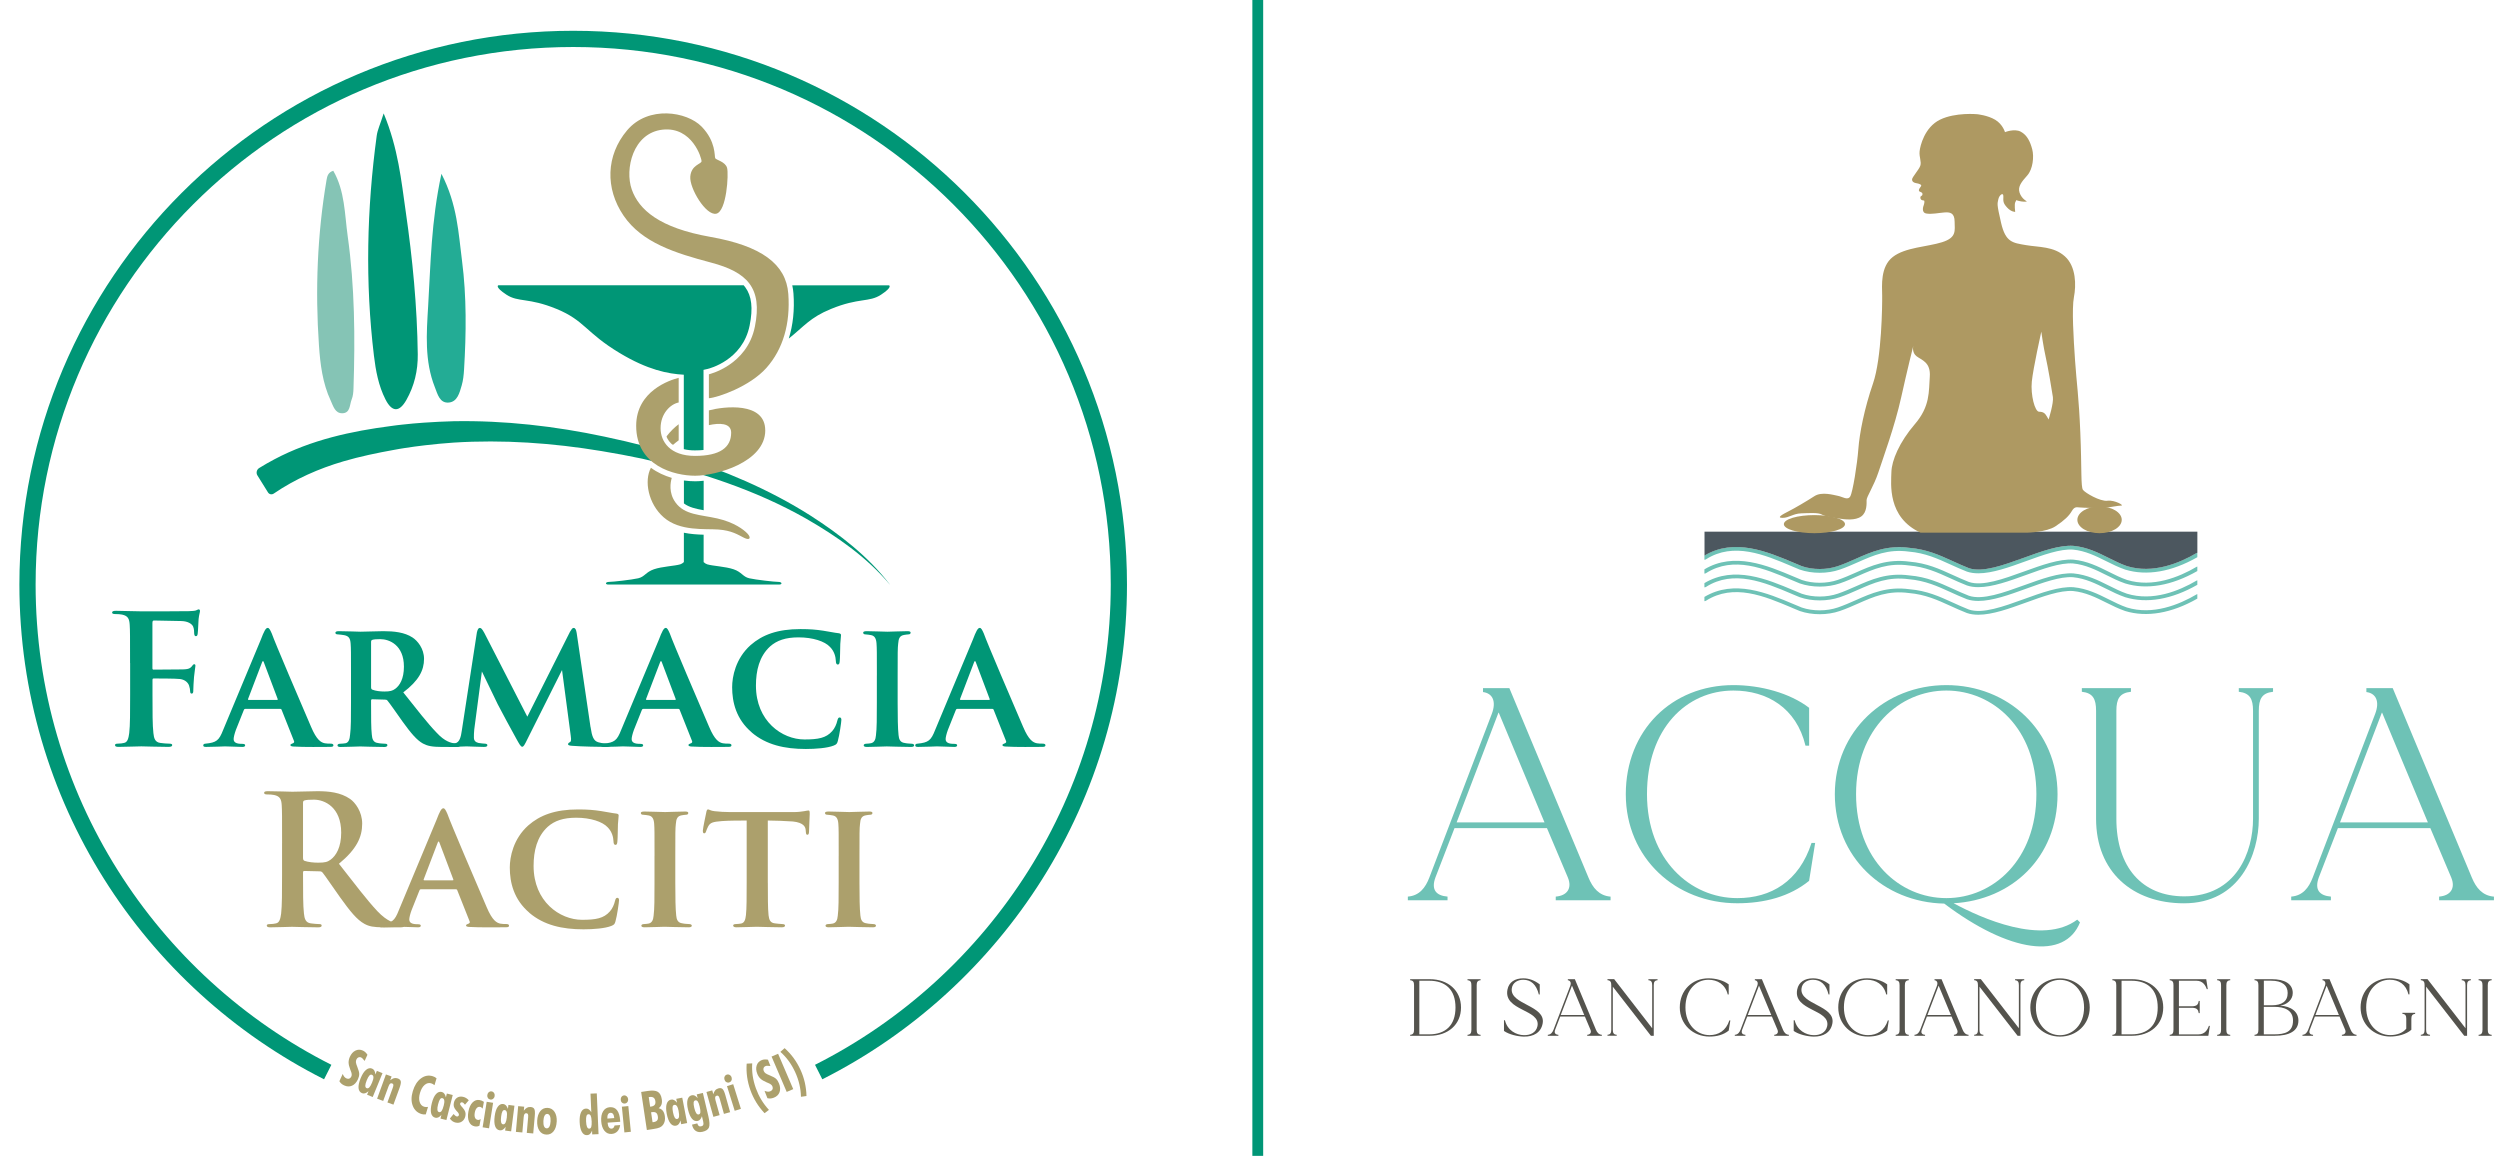 <?xml version="1.0" encoding="UTF-8"?>
<svg xmlns="http://www.w3.org/2000/svg" xmlns:xlink="http://www.w3.org/1999/xlink" viewBox="0 0 693.51 323.17">
  <defs>
    <style>
      .cls-1 {
        stroke-width: 3px;
      }

      .cls-1, .cls-2, .cls-3 {
        fill: none;
      }

      .cls-1, .cls-3 {
        stroke: #009676;
        stroke-miterlimit: 10;
      }

      .cls-4 {
        clip-path: url(#clippath);
      }

      .cls-2, .cls-5, .cls-6, .cls-7, .cls-8, .cls-9, .cls-10, .cls-11, .cls-12 {
        stroke-width: 0px;
      }

      .cls-3 {
        stroke-width: 4.5px;
      }

      .cls-13 {
        mix-blend-mode: multiply;
      }

      .cls-14 {
        clip-path: url(#clippath-1);
      }

      .cls-15 {
        clip-path: url(#clippath-4);
      }

      .cls-16 {
        clip-path: url(#clippath-3);
      }

      .cls-17 {
        clip-path: url(#clippath-2);
      }

      .cls-18 {
        clip-path: url(#clippath-5);
      }

      .cls-19 {
        isolation: isolate;
      }

      .cls-5 {
        fill: #4c575f;
      }

      .cls-6 {
        fill: #6ec2b6;
      }

      .cls-7 {
        fill: #54534d;
      }

      .cls-8 {
        fill: #85c4b5;
      }

      .cls-9 {
        fill: #23ac95;
      }

      .cls-10 {
        fill: #aca06c;
      }

      .cls-11 {
        fill: #ae9962;
      }

      .cls-12 {
        fill: #009676;
      }
    </style>
    <clipPath id="clippath">
      <rect class="cls-2" y="2.52" width="318.01" height="320.64"/>
    </clipPath>
    <clipPath id="clippath-1">
      <rect class="cls-2" y="2.52" width="318.01" height="320.64"/>
    </clipPath>
    <clipPath id="clippath-2">
      <rect class="cls-2" x="388.86" y="31.61" width="304.65" height="262.47"/>
    </clipPath>
    <clipPath id="clippath-3">
      <rect class="cls-2" x="388.86" y="31.61" width="304.65" height="262.47"/>
    </clipPath>
    <clipPath id="clippath-4">
      <rect class="cls-2" x="388.86" y="31.61" width="304.65" height="262.47"/>
    </clipPath>
    <clipPath id="clippath-5">
      <rect class="cls-2" x="388.86" y="178.28" width="304.65" height="96.76"/>
    </clipPath>
  </defs>
  <g class="cls-19">
    <g id="Livello_2" data-name="Livello 2">
      <g id="Livello_1-2" data-name="Livello 1">
        <g>
          <g class="cls-4">
            <g class="cls-14">
              <path class="cls-12" d="m246.84,162.16c-6.45-7.66-14.72-13.4-23.28-18.32-14.07-7.97-29.59-12.98-45.33-16.58-3.69-.77-7.64-1.53-11.37-2.13-13.51-2.24-27.27-3.22-41.03-2.35-2.51.19-5.39.42-7.91.74-1.69.16-4.03.54-5.73.78-.94.13-1.94.33-2.85.49-4.67.84-9.49,1.84-14.05,3.18-6.85,2.01-13.4,4.9-19.35,8.95-.54.37-1.25.23-1.59-.31-.78-1.25-2.11-3.39-2.95-4.74-.42-.68-.2-1.61.5-2.04,1.39-.86,2.81-1.67,4.25-2.43,10.16-5.38,21.35-7.81,32.46-9.24.91-.12,2.1-.29,2.99-.37,1.78-.18,4.23-.45,5.98-.54,2.64-.21,5.61-.31,8.22-.4,14.11-.26,28.23,1.37,41.9,4.28,3.76.78,7.74,1.73,11.45,2.68,2.74.76,5.71,1.65,8.44,2.49,13.04,4.07,25.74,9.42,37.28,16.75,8.16,5.25,16,11.31,21.98,19.1"/>
              <path class="cls-12" d="m36.08,183.93c0-7.59,0-8.99-.1-10.59-.1-1.7-.49-2.5-2.12-2.85-.39-.1-1.23-.15-1.92-.15-.49,0-.84-.1-.84-.4,0-.4.39-.5,1.13-.5,2.27,0,4.53.15,7.09.15,1.87,0,11.87,0,13.01-.05.94-.05,1.53-.05,2.02-.2.3-.1.54-.3.79-.3.2,0,.34.2.34.45,0,.35-.25.95-.39,2.25-.05.5-.15,3.45-.25,4.04-.05.4-.15.7-.49.7s-.44-.25-.49-.8c0-.4,0-1.2-.3-1.9-.34-.7-1.38-1.45-3.25-1.5-1.72-.05-6.11-.1-7.59-.15-.3,0-.44.15-.44.7v12.48c0,.3.05.45.34.45,1.33,0,4.53-.05,6.31-.05,2.86,0,3.65,0,4.34-.95.25-.3.34-.5.64-.5.2,0,.3.15.3.45s-.25,1.55-.39,3.1c-.1,1-.2,3.3-.2,3.65,0,.45,0,.95-.49.95-.3,0-.39-.35-.39-.7s-.1-.95-.3-1.55c-.25-.7-.99-1.6-2.51-1.8-1.23-.15-6.45-.15-7.29-.15-.25,0-.34.1-.34.45v4.04c0,4.79,0,8.54.25,10.64.15,1.45.44,2.55,1.92,2.75.69.1,1.77.2,2.46.2.64,0,.84.15.84.4,0,.35-.34.5-1.08.5-3.1,0-6.21-.15-7.49-.15s-4.38.15-6.26.15c-.69,0-1.03-.1-1.03-.5,0-.25.2-.4.74-.4.74,0,1.33-.1,1.77-.2.99-.2,1.23-1.3,1.43-2.75.25-2.1.25-5.84.25-10.64v-8.79Z"/>
              <path class="cls-12" d="m68.01,196.66c-.2,0-.3.1-.39.35l-2.17,5.44c-.39,1.05-.64,2.1-.64,2.6,0,1.25,1.53,1.3,2.46,1.3.59,0,.74.2.74.4,0,.35-.34.45-.79.45-1.53,0-3.3-.15-4.83-.15-.49,0-2.96.15-5.22.15-.54,0-.79-.1-.79-.45,0-.25.25-.45.59-.45,3.1-.3,3.79-.9,4.93-3.8l10.44-25.02c.89-2.35,1.38-3.3,1.92-3.3.39,0,.64.45,1.13,1.55.84,2.45,8.13,19.47,10.89,25.87,1.58,3.75,2.81,4.39,3.84,4.59.44.1,1.18.1,1.63.1.54,0,.74.2.74.45,0,.3-.2.45-.84.45-2.07,0-7.24.1-10.35-.1-.44-.05-.74-.15-.74-.4,0-.2.2-.3.44-.4.44-.15.79-.3.49-.9l-3.35-8.44c-.05-.2-.2-.3-.39-.3h-9.76Zm8.82-2.5c.25,0,.25-.1.2-.25l-3.84-10.19c-.15-.4-.3-.5-.49,0l-3.89,10.19c-.05.15,0,.25.2.25h7.83Z"/>
              <path class="cls-12" d="m97.37,187.38c0-6.49,0-7.44-.1-8.79-.1-1.5-.49-2.15-1.82-2.4-.54-.1-1.13-.15-1.67-.2-.49,0-.74-.15-.74-.45s.3-.45.94-.45c2.22,0,5.22.15,6.06.15,1.33,0,4.83-.15,6.31-.15,2.96,0,5.86.3,8.08,1.75,1.38.9,3.2,3.05,3.2,5.94,0,3.2-1.48,6.04-5.76,9.29,3.65,4.59,6.7,8.54,9.26,11.19,2.36,2.55,3.99,2.75,4.78,2.95.44.05.79.05,1.13.1.39,0,.59.2.59.4,0,.35-.3.5-.84.5h-4.14c-2.86,0-4.09-.3-5.32-.95-1.72-.95-3.35-2.9-5.62-6.04-1.77-2.5-3.6-5.14-4.24-5.89-.15-.2-.39-.25-.69-.25l-3.5-.1c-.2,0-.34.1-.34.35v.9c0,3.85,0,6.79.2,8.54.1,1.25.39,2.2,1.72,2.35.59.15,1.48.15,2.07.2.39,0,.54.2.54.4,0,.3-.3.5-.84.5-2.61,0-6.06-.15-6.7-.15-.74,0-3.74.15-5.47.15-.54,0-.84-.15-.84-.45,0-.2.2-.45.69-.45.64-.05,1.18-.05,1.58-.15.84-.2,1.13-1.1,1.23-2.4.25-1.75.25-4.94.25-8.89v-7.49Zm5.57,3.25c0,.4.1.6.39.7.89.35,2.17.5,3.3.5,1.58,0,2.27-.2,3.01-.75,1.23-.9,2.41-2.75,2.41-6.14,0-6.04-4.09-7.64-6.55-7.64-1.03,0-1.82.05-2.22.2-.25.1-.34.25-.34.6v12.53Z"/>
              <path class="cls-12" d="m163.83,201.71c.39,2.65.84,3.8,2.12,4.19,1.23.35,2.07.35,2.66.4.44,0,.74.15.74.4,0,.35-.49.5-1.13.5-1.58,0-7.09-.1-9.41-.3-.94-.05-1.23-.2-1.23-.45,0-.2.2-.45.49-.55.34-.15.44-.5.25-1.85l-2.41-18.18-9.46,18.88c-.99,2.05-1.23,2.4-1.58,2.4-.44,0-.84-.8-1.63-2.2-1.13-2-4.43-8.14-5.17-9.59-.44-.95-3.01-6.19-4.39-9.09l-2.12,16.08c-.1,1-.1,1.6-.1,2.25,0,.9.49,1.3,1.28,1.5.79.15,1.33.15,1.82.2.39,0,.64.2.64.4,0,.4-.34.5-.99.5-1.87,0-3.84-.15-4.78-.15-.89,0-3.01.15-4.43.15-.39,0-.74-.1-.74-.5,0-.2.25-.4.69-.4.34-.05.69-.05,1.28-.1,1.28-.25,1.63-1.8,1.87-3.5l4.19-27.26c.2-.85.44-1.25.79-1.25.39,0,.64.25,1.28,1.4l11.92,23.22,11.82-23.52c.44-.7.64-1.1,1.03-1.1.44,0,.69.45.84,1.4l3.84,26.12Z"/>
              <path class="cls-12" d="m178.42,196.66c-.2,0-.3.1-.39.35l-2.17,5.44c-.39,1.05-.64,2.1-.64,2.6,0,1.25,1.53,1.3,2.46,1.3.59,0,.74.2.74.4,0,.35-.34.45-.79.45-1.53,0-3.3-.15-4.83-.15-.49,0-2.96.15-5.22.15-.54,0-.79-.1-.79-.45,0-.25.25-.45.59-.45,3.1-.3,3.79-.9,4.93-3.8l10.45-25.02c.89-2.35,1.38-3.3,1.92-3.3.39,0,.64.45,1.13,1.55.84,2.45,8.13,19.47,10.89,25.87,1.58,3.75,2.81,4.39,3.84,4.59.44.1,1.18.1,1.63.1.54,0,.74.2.74.45,0,.3-.2.45-.84.45-2.07,0-7.24.1-10.35-.1-.44-.05-.74-.15-.74-.4,0-.2.2-.3.44-.4.44-.15.79-.3.49-.9l-3.35-8.44c-.05-.2-.2-.3-.39-.3h-9.76Zm8.82-2.5c.25,0,.25-.1.2-.25l-3.84-10.19c-.15-.4-.3-.5-.49,0l-3.89,10.19c-.05.15,0,.25.2.25h7.83Z"/>
              <path class="cls-12" d="m208.52,203.16c-4.29-3.65-5.42-8.34-5.42-12.53,0-2.9.94-7.94,5.12-11.68,3.25-2.85,7.44-4.44,13.84-4.44,2.66,0,4.34.15,6.31.45,1.68.25,2.96.55,4.29.7.44.05.64.25.64.5,0,.35-.1.95-.2,2.45-.05,1.4-.05,3.85-.15,4.74-.05.65-.15,1-.54,1-.34,0-.54-.35-.54-.95-.05-1.25-.44-2.75-1.63-3.94-1.43-1.55-4.73-2.65-8.72-2.65-3.6,0-6.01.85-7.88,2.5-3.01,2.75-3.94,6.69-3.94,10.89,0,9.84,7.24,14.93,13.45,14.93,3.84,0,6.01-.4,7.69-2.3.74-.8,1.23-2,1.43-2.9.2-.75.34-.9.69-.9.3,0,.44.3.44.65,0,.55-.54,4.34-.99,5.89-.2.75-.39.95-1.13,1.25-1.72.7-4.98.95-7.74.95-5.91,0-10.99-1.15-15.03-4.59"/>
              <path class="cls-12" d="m243.25,187.38c0-6.49,0-7.49-.1-8.89-.1-1.4-.54-2.1-1.48-2.3-.44-.1-.99-.15-1.53-.2-.44,0-.69-.15-.69-.5,0-.25.3-.4.99-.4,1.72,0,4.68.15,5.76.15.99,0,3.89-.15,5.57-.15.59,0,.84.15.84.4,0,.35-.25.5-.69.5-.44.05-.64.05-1.13.15-1.18.2-1.53.95-1.63,2.4-.15,1.35-.15,2.35-.15,8.84v7.49c0,3.99.05,7.24.25,9.04.1,1.15.44,2.05,1.72,2.2.64.15,1.23.15,1.87.2.54,0,.74.25.74.45,0,.3-.34.45-.84.45-2.91,0-5.72-.15-6.75-.15-.84,0-3.79.15-5.52.15-.59,0-.89-.15-.89-.45,0-.2.2-.45.74-.45.59-.05.94-.05,1.33-.15.84-.2,1.23-.95,1.33-2.15.25-1.8.25-4.99.25-9.14v-7.49Z"/>
              <path class="cls-12" d="m265.52,196.66c-.2,0-.3.1-.39.35l-2.17,5.44c-.39,1.05-.64,2.1-.64,2.6,0,1.25,1.53,1.3,2.46,1.3.59,0,.74.2.74.4,0,.35-.34.45-.79.45-1.53,0-3.3-.15-4.83-.15-.49,0-2.96.15-5.22.15-.54,0-.79-.1-.79-.45,0-.25.25-.45.59-.45,3.1-.3,3.79-.9,4.93-3.8l10.45-25.02c.89-2.35,1.38-3.3,1.92-3.3.39,0,.64.45,1.13,1.55.84,2.45,8.13,19.47,10.89,25.87,1.58,3.75,2.81,4.39,3.84,4.59.44.1,1.18.1,1.63.1.54,0,.74.2.74.45,0,.3-.2.45-.84.45-2.07,0-7.24.1-10.35-.1-.44-.05-.74-.15-.74-.4,0-.2.2-.3.44-.4.44-.15.79-.3.49-.9l-3.35-8.44c-.05-.2-.2-.3-.39-.3h-9.76Zm8.82-2.5c.25,0,.25-.1.2-.25l-3.84-10.19c-.15-.4-.3-.5-.49,0l-3.89,10.19c-.05.15,0,.25.2.25h7.83Z"/>
              <path class="cls-10" d="m78.25,233.97c0-7.59,0-8.99-.1-10.59-.1-1.7-.49-2.5-2.12-2.85-.39-.1-1.23-.15-1.92-.15-.54,0-.84-.1-.84-.45s.34-.45,1.08-.45c2.61,0,5.72.15,6.75.15,1.68,0,5.42-.15,6.95-.15,3.1,0,6.4.3,9.07,2.15,1.38.95,3.35,3.5,3.35,6.84,0,3.7-1.48,7.04-6.45,11.14,4.39,5.59,7.78,10.09,10.69,13.18,2.76,2.9,4.73,3.25,5.47,3.4.54.1.99.15,1.38.15s.59.15.59.4c0,.4-.34.5-.94.5h-4.83c-2.76,0-3.99-.25-5.27-.95-2.12-1.15-3.99-3.5-6.75-7.34-1.97-2.75-4.24-6.14-4.88-6.89-.25-.3-.54-.35-.89-.35l-4.14-.1c-.25,0-.39.1-.39.4v.7c0,4.64,0,8.59.25,10.69.15,1.45.44,2.55,1.92,2.75.74.1,1.82.2,2.41.2.39,0,.59.15.59.4,0,.35-.34.5-.99.5-2.86,0-6.5-.15-7.24-.15-.94,0-4.04.15-6.01.15-.64,0-.99-.15-.99-.5,0-.25.2-.4.79-.4.74,0,1.33-.1,1.77-.2.99-.2,1.23-1.3,1.43-2.75.25-2.1.25-6.04.25-10.64v-8.79Zm5.81,3.94c0,.55.1.75.44.9,1.03.35,2.51.5,3.74.5,1.97,0,2.61-.2,3.5-.85,1.48-1.1,2.91-3.4,2.91-7.49,0-7.09-4.63-9.14-7.54-9.14-1.23,0-2.12.05-2.61.2-.34.1-.44.3-.44.7v15.18Z"/>
              <path class="cls-10" d="m116.73,246.7c-.2,0-.3.1-.39.35l-2.17,5.44c-.39,1.05-.64,2.1-.64,2.6,0,1.25,1.53,1.3,2.46,1.3.59,0,.74.2.74.4,0,.35-.34.45-.79.45-1.53,0-3.3-.15-4.83-.15-.49,0-2.96.15-5.22.15-.54,0-.79-.1-.79-.45,0-.25.25-.45.59-.45,3.1-.3,3.79-.9,4.93-3.8l10.44-25.02c.89-2.35,1.38-3.3,1.92-3.3.39,0,.64.45,1.13,1.55.84,2.45,8.13,19.47,10.89,25.87,1.58,3.75,2.81,4.39,3.84,4.59.44.1,1.18.1,1.63.1.54,0,.74.2.74.45,0,.3-.2.45-.84.45-2.07,0-7.24.1-10.35-.1-.44-.05-.74-.15-.74-.4,0-.2.2-.3.44-.4.44-.15.79-.3.49-.9l-3.35-8.44c-.05-.2-.2-.3-.39-.3h-9.76Zm8.82-2.5c.25,0,.25-.1.2-.25l-3.84-10.19c-.15-.4-.3-.5-.49,0l-3.89,10.19c-.05.15,0,.25.2.25h7.83Z"/>
              <path class="cls-10" d="m146.84,253.19c-4.29-3.65-5.42-8.34-5.42-12.53,0-2.9.94-7.94,5.12-11.68,3.25-2.85,7.44-4.44,13.84-4.44,2.66,0,4.34.15,6.31.45,1.68.25,2.96.55,4.29.7.44.05.64.25.64.5,0,.35-.1.95-.2,2.45-.05,1.4-.05,3.84-.15,4.74-.05.65-.15,1-.54,1-.34,0-.54-.35-.54-.95-.05-1.25-.44-2.75-1.63-3.94-1.43-1.55-4.73-2.65-8.72-2.65-3.6,0-6.01.85-7.88,2.5-3.01,2.75-3.94,6.69-3.94,10.89,0,9.84,7.24,14.93,13.45,14.93,3.84,0,6.01-.4,7.69-2.3.74-.8,1.23-2,1.43-2.9.2-.75.35-.9.69-.9.3,0,.44.3.44.65,0,.55-.54,4.34-.99,5.89-.2.75-.39.95-1.13,1.25-1.72.7-4.98.95-7.74.95-5.91,0-10.99-1.15-15.03-4.59"/>
              <path class="cls-10" d="m181.57,237.41c0-6.49,0-7.49-.1-8.89-.1-1.4-.54-2.1-1.48-2.3-.44-.1-.99-.15-1.53-.2-.44,0-.69-.15-.69-.5,0-.25.3-.4.99-.4,1.72,0,4.68.15,5.76.15.99,0,3.89-.15,5.57-.15.59,0,.84.15.84.4,0,.35-.25.5-.69.5-.44.05-.64.05-1.13.15-1.18.2-1.53.95-1.63,2.4-.15,1.35-.15,2.35-.15,8.84v7.49c0,3.99.05,7.24.25,9.04.1,1.15.44,2.05,1.72,2.2.64.15,1.23.15,1.87.2.54,0,.74.25.74.45,0,.3-.34.45-.84.45-2.91,0-5.72-.15-6.75-.15-.84,0-3.79.15-5.52.15-.59,0-.89-.15-.89-.45,0-.2.2-.45.74-.45.59-.05.94-.05,1.33-.15.84-.2,1.23-.95,1.33-2.15.25-1.8.25-4.99.25-9.14v-7.49Z"/>
              <path class="cls-10" d="m213,244.9c0,3.8,0,7.14.2,8.99.15,1.15.39,2.1,1.72,2.25.59.1,1.48.15,2.12.2.49,0,.74.2.74.4,0,.3-.3.5-.89.5-2.86,0-5.86-.15-6.95-.15-.99,0-3.99.15-5.67.15-.59,0-.89-.2-.89-.5,0-.2.2-.4.74-.4.59-.05,1.08-.05,1.48-.15.94-.2,1.18-1.1,1.33-2.35.2-1.8.2-4.99.2-8.94v-17.28c-1.63,0-4.88,0-6.85.15-2.51.2-3.25.4-3.84,1.5-.3.55-.39.9-.59,1.4-.1.3-.25.5-.49.5-.3,0-.39-.25-.39-.75.05-.9.84-4.44.94-4.99.1-.6.25-.9.49-.9.34,0,.74.4,1.82.5,1.18.15,2.96.25,4.43.25h17.44c1.38,0,2.32-.15,2.96-.25.64-.1.99-.2,1.23-.2.3,0,.34.25.34,1,0,.85-.2,3.94-.2,5.04-.05.45-.15.7-.44.7-.34,0-.39-.25-.44-.85,0-.15-.05-.35-.05-.55-.1-1.15-1.13-2.3-4.78-2.35-1.18-.1-3.01-.15-5.72-.2v17.28Z"/>
              <path class="cls-10" d="m232.66,237.41c0-6.49,0-7.49-.1-8.89-.1-1.4-.54-2.1-1.48-2.3-.44-.1-.99-.15-1.53-.2-.44,0-.69-.15-.69-.5,0-.25.3-.4.99-.4,1.72,0,4.68.15,5.76.15.99,0,3.89-.15,5.57-.15.59,0,.84.15.84.4,0,.35-.25.5-.69.5-.44.05-.64.05-1.13.15-1.18.2-1.53.95-1.63,2.4-.15,1.35-.15,2.35-.15,8.84v7.49c0,3.99.05,7.24.25,9.04.1,1.15.44,2.05,1.72,2.2.64.15,1.23.15,1.87.2.54,0,.74.25.74.45,0,.3-.34.45-.84.45-2.91,0-5.72-.15-6.75-.15-.84,0-3.79.15-5.52.15-.59,0-.89-.15-.89-.45,0-.2.2-.45.74-.45.59-.05.94-.05,1.33-.15.84-.2,1.23-.95,1.33-2.15.25-1.8.25-4.99.25-9.14v-7.49Z"/>
              <path class="cls-10" d="m207.35,148.02c1.06,1.13.74,2.01-.96,1.16-1.7-.85-3.37-2.01-7.12-2.29-3.75-.27-10.67.55-15.16-3.38-4.3-3.76-5.48-10.15-3.54-13.75,1.76,1.31,3.77,2.21,5.78,2.81-.36,1.22-.91,4.13,1.03,6.81,2.53,3.52,6.96,3.38,11.6,4.44,4.65,1.06,7.31,3.07,8.37,4.2m-22.44-26.98c.06.61,1.15,2.12,1.8,2.36.46-.41.99-.83,1.56-1.25v-4.47c-1.14.86-2.28,1.95-3.36,3.36m27.38-1.67c0,8.88-13.69,12.6-19.43,12.6s-16.38-2.7-16.38-13.83c0-9.71,9.39-12.72,11.79-13.33v6.84c-2.28.45-5.02,3.05-5.02,7.14,0,3.69,2.6,7.68,9.55,7.68s10.03-2.36,10.03-6.45c0-2.79-3.43-2.7-6.18-2.08v-4.1c4.13-1.1,15.63-2.47,15.63,5.53m6.4-37.86c-.6-8.24-7.44-13.3-21.63-15.8-14.19-2.5-19.83-7.56-21.8-13.16-1.97-5.6.3-15.66,8.55-16.58,8.25-.91,10.9,8.01,10.81,8.79-.09.77-2.86,1-3.12,4.23-.26,3.23,4.36,10.93,7.22,10.29,2.86-.64,3.46-10.97,2.99-12.7-.47-1.73-3.03-2.19-3.29-2.69-.26-.5.26-4.64-3.8-8.79-4.06-4.14-14.75-5.92-20.64,1.05-5.9,6.97-6.11,16.17-.98,23.68,5.13,7.51,14.32,10.38,24.28,13.02,9.96,2.64,14.32,6.97,12.14,17.76-2.18,10.79-12.76,13.22-12.76,13.22v6.64c2.46-.18,11.35-3.23,15.96-8.42,4.62-5.19,6.67-12.29,6.07-20.54"/>
              <path class="cls-12" d="m195.2,141.54c-2.21-.39-4.07-.82-5.48-1.89v-6.36c1.11.15,2.17.22,3.14.22.69,0,1.48-.05,2.34-.15v8.17Zm20.74,19.88c-1.07,0-6.28-.59-8.08-1-1.8-.41-2.09-1.73-4.36-2.5-2.27-.77-5.77-.91-7.31-1.37-.34-.1-.68-.33-1-.62v-7.6c-1.71-.05-3.6-.16-5.48-.55v8.15c-.32.29-.65.51-1,.62-1.54.46-5.04.59-7.31,1.37s-2.56,2.09-4.36,2.5c-1.8.41-7.01,1-8.08,1s-1.15.74-.21.74h47.39c.94,0,.85-.74-.21-.74m-9.6-82.28h-68.09s-1.09.41,2.24,2.6c3.33,2.19,6.09.75,13.91,3.96,7.82,3.21,8.08,6.56,17.5,12.23,7.8,4.69,13.4,5.78,17.8,6.02v20.65c.89.22,1.91.34,3.07.34.89,0,1.69-.04,2.4-.11v-22.23l1.15-.26c.39-.09,9.69-2.38,11.64-12.03.98-4.83.58-8.21-1.23-10.65-.13-.17-.27-.34-.41-.5m40.32,0h-26.85c.16.73.27,1.47.33,2.25.33,4.54-.12,8.75-1.3,12.51,4.25-3.39,5.9-5.83,11.67-8.2,7.82-3.21,10.58-1.78,13.91-3.96,3.33-2.19,2.24-2.6,2.24-2.6"/>
              <path class="cls-12" d="m106.43,31.45c4.06,9.79,4.87,18.58,6.12,27.24,1.9,13.12,3.17,26.31,3.34,39.58.06,4.53-.95,8.78-3.17,12.7-1.96,3.45-3.97,3.4-5.79-.17-1.94-3.81-2.7-7.99-3.2-12.13-2.46-20.36-1.98-40.71.77-61.01.22-1.62.97-3.17,1.94-6.22"/>
              <path class="cls-8" d="m92.45,47.37c3.23,5.6,3.15,12.03,4,18.12,1.96,14,2.08,28.12,1.61,42.24-.03,1.04-.12,2.15-.51,3.09-.59,1.45-.33,3.78-2.59,3.82-2.02.04-2.52-2-3.21-3.48-2.27-4.85-2.92-10.18-3.27-15.34-1.06-15.36-.47-30.7,2.11-45.93.18-1.06.44-2.07,1.85-2.52"/>
              <path class="cls-9" d="m122.45,48.2c4.44,8.61,4.72,16.48,5.71,24.08,1.3,10.03,1.18,20.16.57,30.27-.09,1.46-.24,2.96-.65,4.36-.59,2.01-1.18,4.54-3.57,4.76-2.55.23-3.12-2.34-3.88-4.26-2.89-7.29-2.31-14.94-1.86-22.46.7-11.7.82-23.49,3.69-36.75"/>
              <path class="cls-10" d="m94.15,299.92l.92-2.01c.12.31.27.57.43.78.17.2.36.35.57.45.3.14.57.16.82.06.25-.09.44-.29.58-.59.17-.37.12-.87-.15-1.51-.07-.18-.13-.32-.16-.41-.3-.78-.45-1.42-.46-1.94,0-.51.11-1.04.35-1.58.38-.84.9-1.42,1.57-1.74.66-.32,1.34-.32,2.04,0,.25.11.47.26.68.45.2.19.4.42.59.71l-.78,1.72c-.24-.31-.42-.53-.57-.67-.14-.14-.28-.24-.41-.3-.25-.12-.5-.12-.74-.02-.24.1-.43.29-.56.58-.11.25-.16.51-.14.78.02.27.16.72.41,1.34.34.83.51,1.47.51,1.91,0,.45-.12.93-.36,1.46-.4.88-.95,1.48-1.63,1.78-.69.31-1.42.28-2.2-.08-.3-.14-.56-.3-.77-.49-.22-.19-.4-.41-.54-.66"/>
              <path class="cls-10" d="m103.39,304.32l-1.56-.64.4-.98c-.33.29-.64.48-.94.58-.3.09-.59.08-.87-.03-.57-.24-.89-.71-.96-1.42-.06-.71.13-1.62.59-2.74.44-1.08.94-1.85,1.5-2.31.56-.46,1.12-.58,1.68-.34.27.11.47.3.62.56.15.27.24.62.28,1.07l.42-1.01,1.56.64-2.72,6.63Zm-.16-4.06c.25-.6.37-1.08.36-1.42,0-.35-.15-.57-.42-.69-.24-.1-.47-.03-.7.21-.22.24-.47.67-.73,1.31-.26.63-.39,1.13-.4,1.49,0,.36.11.59.36.7.26.11.51.04.76-.22.24-.25.5-.71.77-1.37"/>
              <path class="cls-10" d="m107.47,305.83l1.49-4.08c.14-.38.19-.66.16-.84-.03-.17-.15-.3-.35-.37-.22-.08-.4-.05-.56.08-.16.13-.31.4-.45.79l-1.46,3.99-1.69-.62,2.45-6.73,1.57.57-.38,1.04c.36-.29.71-.48,1.05-.57.34-.08.69-.06,1.04.07.48.17.76.44.84.81.08.37-.04.99-.36,1.86l-1.68,4.6-1.68-.61Z"/>
              <path class="cls-10" d="m118.12,309.13c-.2.03-.4.03-.59.02-.19-.01-.38-.05-.56-.1-1.18-.35-2.01-1.11-2.46-2.28-.46-1.17-.46-2.52,0-4.06.48-1.6,1.22-2.78,2.24-3.54,1.02-.77,2.11-.97,3.27-.63.22.06.41.14.59.24.18.1.34.21.49.35l-.57,1.91c-.15-.13-.31-.24-.47-.33-.16-.09-.32-.15-.48-.2-.62-.18-1.21-.03-1.78.45-.57.49-1,1.23-1.29,2.22-.28.96-.32,1.79-.1,2.5.22.71.64,1.16,1.27,1.34.16.05.32.07.5.08.18,0,.36,0,.55-.04l-.61,2.05Z"/>
              <path class="cls-10" d="m123.82,310.71l-1.63-.41.26-1.03c-.28.34-.57.57-.85.7-.29.13-.57.16-.86.09-.6-.15-.98-.58-1.15-1.27-.16-.69-.1-1.63.2-2.79.29-1.13.67-1.97,1.16-2.5.49-.54,1.02-.73,1.62-.58.28.07.51.23.69.47.18.24.33.58.43,1.02l.27-1.06,1.63.41-1.76,6.95Zm-.73-4c.16-.63.21-1.12.15-1.46-.06-.34-.23-.55-.51-.62-.25-.06-.47.04-.66.3-.19.27-.37.73-.54,1.4-.17.66-.23,1.17-.19,1.53.04.36.19.57.45.64.27.07.51-.04.72-.32.2-.28.4-.77.57-1.47"/>
              <path class="cls-10" d="m124.79,310.3l1.03-1.26c.18.2.35.36.49.47.14.11.28.18.41.2.13.03.26,0,.37-.07.11-.08.18-.19.21-.33.05-.25-.1-.57-.47-.95-.1-.1-.17-.18-.22-.23-.35-.4-.58-.76-.68-1.09-.11-.33-.11-.69-.03-1.09.14-.66.44-1.14.9-1.44.46-.3,1-.39,1.63-.25.32.07.61.18.87.34.27.16.51.37.74.63l-1.05,1.22c-.13-.19-.27-.34-.39-.45-.13-.11-.26-.17-.38-.2-.14-.03-.27-.01-.37.05-.11.07-.18.17-.21.31-.04.2.11.49.45.84.11.11.19.2.25.27.38.44.62.83.73,1.18.11.35.12.73.03,1.15-.15.68-.47,1.19-.97,1.52-.5.34-1.08.43-1.73.29-.32-.07-.61-.19-.88-.38-.26-.18-.5-.43-.72-.73"/>
              <path class="cls-10" d="m133.89,307.53c-.12-.14-.24-.25-.36-.33-.12-.08-.25-.13-.38-.15-.34-.06-.64.05-.9.33-.26.29-.44.7-.54,1.25-.11.58-.09,1.04.05,1.4.14.35.4.56.77.63.14.03.28.02.41-.02.13-.04.27-.11.4-.21l-.34,1.85c-.21.1-.42.17-.64.2-.21.03-.43.02-.66-.02-.75-.14-1.28-.58-1.6-1.32-.32-.74-.37-1.67-.16-2.8.21-1.12.59-1.96,1.16-2.53.57-.57,1.22-.79,1.97-.65.21.04.42.1.61.18.19.08.38.19.56.32l-.35,1.86Z"/>
              <path class="cls-10" d="m133.88,312.72l1.13-7.08,1.78.28-1.13,7.08-1.78-.28Zm1.31-8.99c.05-.32.19-.58.42-.76.23-.19.49-.26.78-.21.28.04.5.19.66.45.16.25.22.54.17.86-.05.31-.19.55-.42.74-.23.18-.49.25-.77.21-.29-.05-.52-.19-.68-.43-.16-.24-.22-.52-.17-.84"/>
              <path class="cls-10" d="m141.79,313.84l-1.67-.22.14-1.05c-.24.37-.49.63-.76.8-.27.17-.55.23-.85.19-.61-.08-1.05-.45-1.29-1.12-.25-.67-.29-1.6-.14-2.79.15-1.16.43-2.03.85-2.62.42-.59.93-.85,1.54-.77.29.04.53.16.74.38.21.22.39.54.55.96l.14-1.09,1.67.22-.92,7.11Zm-1.2-3.88c.08-.65.08-1.14-.02-1.47-.1-.33-.29-.52-.58-.55-.26-.03-.47.09-.62.38-.16.29-.28.77-.36,1.45-.09.68-.09,1.19,0,1.54.09.35.26.55.52.58.28.04.51-.1.68-.41.17-.31.3-.82.39-1.53"/>
              <path class="cls-10" d="m146.13,314.25l.38-4.32c.04-.41.02-.69-.06-.85-.07-.16-.22-.25-.43-.27-.23-.02-.4.06-.52.23-.12.17-.19.46-.23.87l-.37,4.24-1.79-.16.63-7.14,1.67.15-.1,1.11c.27-.38.56-.65.87-.82.31-.17.65-.24,1.02-.2.51.04.85.23,1.02.57.17.33.22.96.13,1.89l-.43,4.88-1.79-.16Z"/>
              <path class="cls-10" d="m154.43,311.15c-.06,1.14-.35,2.03-.87,2.68-.53.65-1.2.95-2.02.91-.83-.04-1.47-.41-1.92-1.1-.46-.69-.66-1.61-.6-2.75.05-1.13.34-2.02.86-2.66.52-.64,1.2-.94,2.02-.9.83.04,1.47.41,1.93,1.1.46.69.66,1.6.61,2.73m-2.81,1.86c.32.02.57-.15.77-.49.19-.34.3-.83.33-1.47.03-.64-.03-1.13-.19-1.49-.16-.36-.4-.54-.71-.56-.32-.02-.57.15-.76.48-.19.34-.3.83-.33,1.47-.03.65.03,1.15.19,1.5.16.35.39.54.71.55"/>
              <path class="cls-10" d="m166.02,314.62l-1.74.07-.04-1.04c-.16.41-.35.71-.58.92-.23.21-.51.32-.82.33-.6.03-1.07-.28-1.43-.91-.36-.63-.56-1.54-.61-2.73-.05-1.17.08-2.08.39-2.73.31-.65.77-.99,1.39-1.01.28-.01.54.07.78.24.24.17.46.43.67.79l-.22-5.17,1.74-.07.49,11.31Zm-1.9-3.62c-.03-.69-.11-1.18-.25-1.48-.14-.3-.35-.44-.63-.43-.26.01-.44.17-.55.48-.1.31-.14.81-.11,1.5.03.69.12,1.2.26,1.53.15.34.35.5.62.49.27-.01.46-.18.56-.5.1-.32.14-.85.11-1.6"/>
              <path class="cls-10" d="m168.56,311.44v.06c.04.53.15.94.35,1.21.19.27.45.4.76.38.2-.01.37-.09.51-.24.13-.15.24-.36.31-.64l1.54-.11c-.09.72-.35,1.3-.76,1.74-.42.43-.95.67-1.59.72-.81.06-1.47-.23-2-.87-.52-.63-.82-1.52-.9-2.65-.08-1.15.1-2.07.53-2.77.43-.7,1.05-1.07,1.86-1.13.86-.06,1.53.23,2.01.85.48.63.77,1.58.85,2.86l.02.34-3.49.24Zm1.84-1.27c-.05-.52-.16-.9-.33-1.14-.17-.24-.42-.35-.73-.33-.31.02-.54.17-.68.44-.15.27-.2.66-.17,1.16l1.91-.14Z"/>
              <path class="cls-10" d="m172.2,305.12c-.03-.32.04-.61.21-.85.17-.24.41-.37.7-.4.28-.03.53.06.76.26.22.2.35.46.38.78.03.31-.04.58-.22.82-.18.24-.41.37-.7.39-.3.03-.55-.05-.77-.24-.22-.19-.34-.45-.37-.77m1.02,9.02l-.7-7.13,1.79-.17.7,7.13-1.79.18Z"/>
              <path class="cls-10" d="m179.44,313.46l-1.58-10.55,1.87-.28c1.25-.19,2.17-.11,2.75.25.58.35.95,1.04,1.1,2.05.09.57.06,1.06-.08,1.46-.14.4-.4.74-.79,1.03.49.11.88.35,1.16.71s.47.86.56,1.5c.07.48.06.92-.02,1.33-.09.41-.25.77-.48,1.08-.24.31-.54.55-.91.72-.37.17-.97.32-1.8.44l-1.77.27Zm.93-6.45l.2-.03c.49-.07.83-.23,1.03-.48.2-.25.26-.59.2-1.03-.07-.47-.24-.79-.51-.98s-.65-.24-1.14-.17l-.19.03.4,2.67Zm.64,4.29s.08,0,.14-.01c.06,0,.1,0,.14-.01.49-.07.83-.24,1.02-.49.19-.25.25-.61.18-1.08-.08-.51-.24-.85-.5-1.03-.26-.18-.64-.24-1.15-.16l-.23.03.41,2.75Z"/>
              <path class="cls-10" d="m190.62,311.54l-1.66.32-.2-1.04c-.11.42-.27.76-.47,1-.2.24-.45.39-.74.45-.61.12-1.13-.1-1.58-.66-.44-.56-.78-1.43-1.01-2.61-.22-1.15-.23-2.07-.02-2.76.21-.69.62-1.09,1.22-1.21.28-.05.56-.01.83.13s.54.39.82.74l-.21-1.08,1.66-.32,1.36,7.04Zm-2.36-3.31c-.12-.64-.28-1.1-.48-1.39-.2-.28-.44-.4-.73-.34-.26.05-.41.24-.47.56-.06.32-.02.82.11,1.49.13.67.29,1.16.48,1.47.19.31.42.44.68.39.28-.05.45-.25.51-.6s.03-.87-.11-1.57"/>
              <path class="cls-10" d="m193.29,303.58l1.69-.4,1.52,6.45c.35,1.49.41,2.53.17,3.12-.24.59-.83.99-1.77,1.21-.74.17-1.37.1-1.88-.23-.51-.33-.85-.87-1.03-1.64l-.03-.11,1.48-.35c.08.34.21.57.39.71.18.14.41.17.68.11.3-.07.49-.21.58-.41.08-.2.07-.52-.03-.96l-.34-1.44c-.13.37-.28.67-.48.89-.19.22-.41.36-.67.42-.6.14-1.14-.05-1.6-.59-.47-.54-.83-1.38-1.11-2.54-.27-1.13-.31-2.05-.13-2.74.18-.69.57-1.11,1.17-1.25.28-.07.56-.03.83.1.27.13.54.37.8.72l-.25-1.07Zm.8,3.38c-.16-.68-.33-1.15-.52-1.41-.19-.26-.42-.36-.7-.3-.25.06-.4.25-.45.58-.04.33.01.83.17,1.5.16.67.34,1.15.54,1.46.21.3.44.42.7.36.26-.06.42-.26.46-.59.04-.33-.02-.86-.2-1.59"/>
              <path class="cls-10" d="m200.83,309.01l-1.17-4.18c-.11-.39-.23-.65-.35-.78s-.29-.16-.5-.1c-.22.06-.36.19-.41.39-.05.2-.02.5.09.9l1.14,4.1-1.73.48-1.93-6.9,1.61-.45.3,1.07c.12-.45.29-.8.52-1.07.23-.27.53-.45.88-.55.49-.14.87-.08,1.15.17.28.25.54.83.79,1.72l1.32,4.71-1.73.48Z"/>
              <path class="cls-10" d="m200.98,299.51c-.1-.31-.09-.6.04-.87.12-.27.32-.45.61-.54.27-.08.54-.05.79.1.26.15.44.38.53.69.09.3.08.58-.05.85-.13.27-.33.44-.6.53-.28.09-.55.06-.8-.08-.25-.14-.42-.37-.52-.68m2.83,8.63l-2.14-6.84,1.72-.54,2.14,6.84-1.72.54Z"/>
              <path class="cls-10" d="m213.32,307.88l-1.24.92c-.89-.96-1.66-1.96-2.3-3.01-.64-1.05-1.18-2.16-1.6-3.34-.44-1.21-.74-2.43-.92-3.66-.17-1.23-.22-2.48-.13-3.73l1.54-.08c-.08,1.15-.03,2.3.13,3.44.17,1.14.47,2.31.89,3.49.41,1.13.91,2.19,1.51,3.18.6.99,1.3,1.92,2.11,2.8"/>
              <path class="cls-10" d="m212.89,304.66l-.81-2.06c.31.13.6.2.86.23.26.02.5,0,.73-.1.3-.12.51-.3.62-.55.11-.25.1-.52-.02-.82-.15-.38-.55-.69-1.19-.94-.18-.07-.32-.13-.41-.17-.77-.33-1.34-.67-1.71-1.02-.38-.35-.67-.8-.89-1.35-.34-.86-.39-1.63-.16-2.34.23-.7.7-1.19,1.41-1.47.25-.1.52-.16.79-.17.28-.02.58,0,.92.06l.69,1.75c-.38-.04-.67-.06-.87-.06-.2,0-.37.03-.5.09-.26.1-.44.28-.53.52-.09.24-.08.51.03.8.1.25.25.47.47.64.21.17.63.38,1.25.63.83.33,1.41.65,1.73.96.32.31.59.73.8,1.27.36.9.4,1.71.15,2.41-.26.71-.79,1.22-1.58,1.53-.31.12-.6.19-.89.22s-.57,0-.85-.07"/>
              <rect class="cls-10" x="216.04" y="292.3" width="1.97" height="10.67" transform="translate(-99.62 109.43) rotate(-23.18)"/>
              <path class="cls-10" d="m222.19,304.26c-.03-1.18-.17-2.33-.44-3.46-.26-1.13-.65-2.25-1.15-3.35-.53-1.15-1.13-2.19-1.81-3.12-.68-.93-1.45-1.78-2.31-2.54l1.17-1.03c.94.84,1.78,1.76,2.51,2.76.73,1,1.37,2.09,1.9,3.26.53,1.15.93,2.33,1.2,3.52.27,1.2.43,2.44.46,3.74l-1.54.22Z"/>
              <path class="cls-3" d="m227.1,297.39c49.4-24.92,83.28-76.12,83.28-135.23,0-83.6-67.77-151.37-151.37-151.37S7.63,78.56,7.63,162.16c0,59.11,33.88,110.3,83.28,135.23"/>
            </g>
          </g>
          <g class="cls-17">
            <g class="cls-16">
              <g class="cls-15">
                <g class="cls-13">
                  <g class="cls-18">
                    <g>
                      <path class="cls-6" d="m446.78,248.72v1.01h-15.21v-1.01c3.11-.25,4.62-2.27,3.36-5.3l-5.8-13.7h-25.64l-5.3,13.7c-1.26,3.45.25,5.04,3.36,5.3v1.01h-11.01v-1.01c3.19-.25,4.88-2.44,5.97-5.3l17.32-45.39c1.34-3.53.17-5.72-2.44-6.05v-1.09h7.31l21.94,52.54c1.18,2.86,2.94,5.04,6.14,5.3Zm-18.33-20.59l-12.69-30.43h-.08l-11.6,30.43h24.38Z"/>
                      <path class="cls-6" d="m503.53,233.84l-1.68,10.51c-5.38,4.37-12.36,6.22-19.92,6.22-17.06,0-30.93-12.53-30.93-30.26s12.78-30.26,29.84-30.26c7.57,0,15.64,2.19,21.02,6.3v10.51h-1.01c-2.52-10.51-10.68-15.3-20.01-15.3-13.03,0-23.96,10.59-23.96,28.75s12.02,28.83,25.05,28.83c9.33,0,17.15-4.62,20.59-15.3h1.01Z"/>
                      <path class="cls-6" d="m577,255.87c-4.2,10.51-19.5,8.49-37.66-5.21-16.81-.34-30.35-12.86-30.35-30.35s13.87-30.26,30.93-30.26,30.85,12.61,30.85,30.26-12.78,29.34-28.83,30.26c7.65,4.12,24.63,11.77,34.3,4.54l.76.76Zm-37.07-6.73c12.95,0,24.97-10.59,24.97-28.83s-12.02-28.75-24.97-28.75-25.05,10.59-25.05,28.75,12.02,28.83,25.05,28.83Z"/>
                      <path class="cls-6" d="m630.55,190.89v1.01c-3.11.34-3.95,2.02-3.95,5.3v29.93c0,9.75-5.13,23.45-20.76,23.45-14.29,0-24.38-8.74-24.38-23.45v-29.93c0-3.28-.84-4.96-3.95-5.3v-1.01h13.62v1.01c-3.19.34-4.04,2.02-4.04,5.3v29.93c0,13.45,7.14,21.52,18.83,21.52,14.54,0,19.08-12.36,19.08-21.52v-29.93c0-3.28-.84-4.96-3.95-5.3v-1.01h9.5Z"/>
                      <path class="cls-6" d="m691.83,248.72v1.01h-15.21v-1.01c3.11-.25,4.62-2.27,3.36-5.3l-5.8-13.7h-25.64l-5.3,13.7c-1.26,3.45.25,5.04,3.36,5.3v1.01h-11.01v-1.01c3.19-.25,4.88-2.44,5.97-5.3l17.32-45.39c1.34-3.53.17-5.72-2.44-6.05v-1.09h7.31l21.94,52.54c1.18,2.86,2.94,5.04,6.14,5.3Zm-18.33-20.59l-12.69-30.43h-.08l-11.6,30.43h24.38Z"/>
                    </g>
                  </g>
                </g>
                <g>
                  <path class="cls-7" d="m405.29,279.48c0,4.75-3.61,7.85-8.68,7.85h-5.43v-.27c.85-.07,1.08-.52,1.08-1.41v-12.34c0-.88-.22-1.32-1.08-1.39v-.29h5.43c5.07,0,8.68,3.12,8.68,7.85Zm-1.53,0c0-4.98-2.8-7.42-7.29-7.42h-2.74v14.87h2.74c4.49,0,7.29-2.47,7.29-7.45Z"/>
                  <path class="cls-7" d="m409.64,273.31v12.34c0,.9.22,1.35,1.08,1.41v.27h-3.63v-.27c.85-.07,1.08-.52,1.08-1.41v-12.34c0-.88-.22-1.32-1.08-1.39v-.29h3.63v.29c-.85.07-1.08.52-1.08,1.39Z"/>
                  <path class="cls-7" d="m427.94,283.9c-.47,2.58-2.56,3.7-5.23,3.66-1.71-.04-4.1-.58-5.5-1.57v-2.96h.27c.67,2.8,3.1,4.08,5.23,4.13,1.82.04,3.41-.7,3.79-2.51.94-4.71-9.51-4.19-8.32-10.16.4-2.04,2.06-3.1,4.37-3.1,1.64,0,3.14.58,4.58,1.68v2.8h-.25c-.7-2.8-2.2-4.08-4.33-4.08-1.55,0-3.01.81-3.18,2.49-.49,4.42,9.49,4.62,8.57,9.62Z"/>
                  <path class="cls-7" d="m444.36,287.06v.27h-4.06v-.27c.83-.07,1.23-.61.9-1.41l-1.55-3.66h-6.84l-1.41,3.66c-.34.92.07,1.35.9,1.41v.27h-2.94v-.27c.85-.07,1.3-.65,1.59-1.41l4.62-12.11c.36-.94.04-1.53-.65-1.62v-.29h1.95l5.85,14.02c.31.76.79,1.35,1.64,1.41Zm-4.89-5.5l-3.39-8.12h-.02l-3.1,8.12h6.5Z"/>
                  <path class="cls-7" d="m459.81,271.63v.29c-.83.07-1.05.52-1.05,1.39v14.02h-.79l-10.57-13.62v11.93c0,.9.22,1.35,1.08,1.41v.27h-2.56v-.27c.83-.07,1.05-.52,1.05-1.41v-12.34c0-.88-.22-1.32-1.05-1.39v-.29h1.86l10.54,13.62v-11.93c0-.88-.22-1.32-1.05-1.39v-.29h2.53Z"/>
                  <path class="cls-7" d="m480,283.09l-.45,2.8c-1.44,1.17-3.3,1.66-5.32,1.66-4.55,0-8.25-3.34-8.25-8.08s3.41-8.08,7.96-8.08c2.02,0,4.17.58,5.61,1.68v2.8h-.27c-.67-2.8-2.85-4.08-5.34-4.08-3.48,0-6.39,2.83-6.39,7.67s3.21,7.69,6.68,7.69c2.49,0,4.58-1.23,5.5-4.08h.27Z"/>
                  <path class="cls-7" d="m496.24,287.06v.27h-4.06v-.27c.83-.07,1.23-.61.9-1.41l-1.55-3.66h-6.84l-1.41,3.66c-.34.92.07,1.35.9,1.41v.27h-2.94v-.27c.85-.07,1.3-.65,1.59-1.41l4.62-12.11c.36-.94.04-1.53-.65-1.62v-.29h1.95l5.85,14.02c.31.76.79,1.35,1.64,1.41Zm-4.89-5.5l-3.39-8.12h-.02l-3.1,8.12h6.5Z"/>
                  <path class="cls-7" d="m508.31,283.9c-.47,2.58-2.56,3.7-5.23,3.66-1.71-.04-4.1-.58-5.5-1.57v-2.96h.27c.67,2.8,3.1,4.08,5.23,4.13,1.82.04,3.41-.7,3.79-2.51.94-4.71-9.51-4.19-8.32-10.16.4-2.04,2.06-3.1,4.37-3.1,1.64,0,3.14.58,4.58,1.68v2.8h-.25c-.7-2.8-2.2-4.08-4.33-4.08-1.55,0-3.01.81-3.18,2.49-.49,4.42,9.49,4.62,8.57,9.62Z"/>
                  <path class="cls-7" d="m523.96,283.09l-.45,2.8c-1.44,1.17-3.3,1.66-5.32,1.66-4.55,0-8.25-3.34-8.25-8.08s3.41-8.08,7.96-8.08c2.02,0,4.17.58,5.61,1.68v2.8h-.27c-.67-2.8-2.85-4.08-5.34-4.08-3.48,0-6.39,2.83-6.39,7.67s3.21,7.69,6.68,7.69c2.49,0,4.58-1.23,5.5-4.08h.27Z"/>
                  <path class="cls-7" d="m528.42,273.31v12.34c0,.9.22,1.35,1.08,1.41v.27h-3.63v-.27c.85-.07,1.08-.52,1.08-1.41v-12.34c0-.88-.22-1.32-1.08-1.39v-.29h3.63v.29c-.85.07-1.08.52-1.08,1.39Z"/>
                  <path class="cls-7" d="m546.08,287.06v.27h-4.06v-.27c.83-.07,1.23-.61.9-1.41l-1.55-3.66h-6.84l-1.41,3.66c-.34.92.07,1.35.9,1.41v.27h-2.94v-.27c.85-.07,1.3-.65,1.59-1.41l4.62-12.11c.36-.94.04-1.53-.65-1.62v-.29h1.95l5.85,14.02c.31.76.79,1.35,1.64,1.41Zm-4.89-5.5l-3.39-8.12h-.02l-3.1,8.12h6.5Z"/>
                  <path class="cls-7" d="m561.53,271.63v.29c-.83.07-1.05.52-1.05,1.39v14.02h-.79l-10.57-13.62v11.93c0,.9.22,1.35,1.08,1.41v.27h-2.56v-.27c.83-.07,1.05-.52,1.05-1.41v-12.34c0-.88-.22-1.32-1.05-1.39v-.29h1.86l10.54,13.62v-11.93c0-.88-.22-1.32-1.05-1.39v-.29h2.53Z"/>
                  <path class="cls-7" d="m579.7,279.48c0,4.73-3.7,8.08-8.25,8.08s-8.23-3.34-8.23-8.08,3.7-8.08,8.23-8.08,8.25,3.36,8.25,8.08Zm-1.57,0c0-4.84-3.21-7.67-6.68-7.67s-6.68,2.83-6.68,7.67,3.21,7.69,6.68,7.69,6.68-2.83,6.68-7.69Z"/>
                  <path class="cls-7" d="m600.09,279.48c0,4.75-3.61,7.85-8.68,7.85h-5.43v-.27c.85-.07,1.08-.52,1.08-1.41v-12.34c0-.88-.22-1.32-1.08-1.39v-.29h5.43c5.07,0,8.68,3.12,8.68,7.85Zm-1.53,0c0-4.98-2.8-7.42-7.29-7.42h-2.74v14.87h2.74c4.49,0,7.29-2.47,7.29-7.45Z"/>
                  <path class="cls-7" d="m613.03,284.57l-.43,2.76h-10.72v-.27c.83-.07,1.05-.52,1.05-1.41v-12.34c0-.88-.22-1.32-1.05-1.39v-.29h10.14l.43,2.76h-.27c-.34-.92-1.03-2.33-2.87-2.33h-4.87v7.09h3.5c1.55,0,1.84-.54,2-1.48h.27v3.37h-.27c-.16-.94-.45-1.48-2-1.48h-3.5v7.38h5.45c1.84,0,2.54-1.44,2.87-2.36h.27Z"/>
                  <path class="cls-7" d="m617.6,273.31v12.34c0,.9.22,1.35,1.08,1.41v.27h-3.63v-.27c.85-.07,1.08-.52,1.08-1.41v-12.34c0-.88-.22-1.32-1.08-1.39v-.29h3.63v.29c-.85.07-1.08.52-1.08,1.39Z"/>
                  <path class="cls-7" d="m637.59,283.11c0,2.94-2.6,4.22-6.59,4.22h-5.59v-.27c.85-.07,1.08-.52,1.08-1.41v-12.34c0-.88-.22-1.32-1.08-1.39v-.29h4.78c3.59,0,5.83,1.28,5.83,3.84,0,1.91-1.66,3.25-3.5,3.5,3.03.18,5.07,1.66,5.07,4.15Zm-9.6-4.24h2.2c2.85,0,4.42-1.12,4.42-3.41,0-2.15-1.57-3.41-4.55-3.41h-2.06v6.82Zm8.1,4.24c0-2.92-2.4-3.81-5.23-3.81v-.02.02h-2.87v7.63h2.87c2.94,0,5.23-.61,5.23-3.81Z"/>
                  <path class="cls-7" d="m653.71,287.06v.27h-4.06v-.27c.83-.07,1.23-.61.9-1.41l-1.55-3.66h-6.84l-1.41,3.66c-.34.92.07,1.35.9,1.41v.27h-2.94v-.27c.85-.07,1.3-.65,1.59-1.41l4.62-12.11c.36-.94.04-1.53-.65-1.62v-.29h1.95l5.85,14.02c.31.76.79,1.35,1.64,1.41Zm-4.89-5.5l-3.39-8.12h-.02l-3.1,8.12h6.5Z"/>
                  <path class="cls-7" d="m669.97,280.98v.27c-.83.09-1.05.54-1.05,1.41v3c-1.41,1.28-3.83,1.88-5.85,1.88-4.53,0-8.23-3.34-8.23-8.08s3.54-8.08,8.08-8.08c2.04,0,4.04.58,5.47,1.68v2.8h-.27c-.67-2.8-2.69-4.08-5.2-4.08-3.45,0-6.53,2.83-6.53,7.67s3.21,7.69,6.68,7.69c1.91,0,3.52-.63,4.44-1.79v-2.71c0-.88-.22-1.32-1.08-1.41v-.27h3.54Z"/>
                  <path class="cls-7" d="m685.43,271.63v.29c-.83.07-1.05.52-1.05,1.39v14.02h-.79l-10.57-13.62v11.93c0,.9.22,1.35,1.08,1.41v.27h-2.56v-.27c.83-.07,1.05-.52,1.05-1.41v-12.34c0-.88-.22-1.32-1.05-1.39v-.29h1.86l10.54,13.62v-11.93c0-.88-.22-1.32-1.05-1.39v-.29h2.53Z"/>
                  <path class="cls-7" d="m690.12,273.31v12.34c0,.9.22,1.35,1.08,1.41v.27h-3.63v-.27c.85-.07,1.08-.52,1.08-1.41v-12.34c0-.88-.22-1.32-1.08-1.39v-.29h3.63v.29c-.85.07-1.08.52-1.08,1.39Z"/>
                </g>
                <path class="cls-6" d="m497.03,157.08c.74.31,1.47.62,2.23.93,3.42,1.18,7.68,1.18,11.1,0,1.79-.61,3.46-1.35,5.08-2.07,4.3-1.9,8.36-3.7,14.1-2.92,4.55.39,7.93,1.94,11.52,3.57,1.43.65,2.91,1.33,4.55,1.97.98.34,2.05.48,3.2.48,3.9,0,8.61-1.71,13.19-3.37,4.68-1.7,9.52-3.46,13.06-3.21,3.46.34,6.38,1.8,9.21,3.21,1.68.84,3.41,1.7,5.27,2.34,5.97,1.82,12.88.63,20.01-3.44v-1.25c-.08.02-.16.04-.23.09-4.85,2.86-12.13,5.81-19.28,3.63-1.74-.6-3.35-1.4-5.06-2.26-2.95-1.47-6-3-9.78-3.37-3.91-.27-8.92,1.55-13.76,3.3-5.66,2.05-11.51,4.18-15.27,2.89-1.57-.62-3.03-1.28-4.45-1.93-3.71-1.69-7.21-3.29-12-3.7-6.16-.85-10.63,1.13-14.94,3.04-1.59.7-3.23,1.43-4.96,2.02-3.09,1.06-6.94,1.06-10,.02-.71-.29-1.44-.6-2.18-.91-7.39-3.12-16.56-6.99-24.83-2.04v1.18c.15,0,.3-.03.42-.11,7.69-4.9,16.24-1.29,23.78,1.9"/>
                <path class="cls-6" d="m497.03,160.91c.74.31,1.47.62,2.23.93,3.42,1.18,7.68,1.18,11.1,0,1.79-.61,3.46-1.35,5.08-2.07,4.3-1.9,8.36-3.7,14.1-2.91,4.55.39,7.93,1.94,11.52,3.57,1.43.65,2.91,1.33,4.55,1.97.98.34,2.05.48,3.2.48,3.9,0,8.61-1.71,13.19-3.37,4.68-1.7,9.52-3.46,13.06-3.21,3.46.34,6.38,1.8,9.21,3.21,1.68.84,3.41,1.7,5.27,2.34,5.97,1.82,12.88.63,20.01-3.44v-1.25c-.08.02-.16.04-.23.09-4.85,2.86-12.13,5.81-19.28,3.63-1.74-.6-3.35-1.4-5.06-2.26-2.95-1.47-6-3-9.78-3.37-3.91-.27-8.92,1.55-13.76,3.3-5.66,2.05-11.51,4.18-15.27,2.89-1.57-.62-3.03-1.28-4.45-1.93-3.71-1.69-7.21-3.29-12-3.7-6.16-.85-10.63,1.13-14.94,3.04-1.59.7-3.23,1.43-4.96,2.02-3.09,1.06-6.94,1.06-10,.02-.71-.29-1.44-.6-2.18-.91-7.39-3.12-16.56-6.99-24.83-2.04v1.18c.15,0,.3-.03.42-.11,7.69-4.9,16.24-1.29,23.78,1.9"/>
                <path class="cls-6" d="m497.03,164.74c.74.31,1.47.62,2.23.93,3.42,1.18,7.68,1.18,11.1,0,1.79-.61,3.46-1.35,5.08-2.07,4.3-1.9,8.36-3.7,14.1-2.92,4.55.39,7.93,1.94,11.52,3.57,1.43.65,2.91,1.33,4.55,1.97.98.34,2.05.48,3.2.48,3.9,0,8.61-1.71,13.19-3.37,4.68-1.7,9.52-3.46,13.06-3.21,3.46.34,6.38,1.8,9.21,3.21,1.68.84,3.41,1.7,5.27,2.34,5.97,1.82,12.88.63,20.01-3.44v-1.25c-.08.02-.16.04-.23.09-4.85,2.86-12.13,5.81-19.28,3.63-1.74-.6-3.35-1.4-5.06-2.26-2.95-1.47-6-3-9.78-3.37-3.91-.27-8.92,1.55-13.76,3.3-5.66,2.05-11.51,4.18-15.27,2.89-1.57-.62-3.03-1.28-4.45-1.93-3.71-1.69-7.21-3.29-12-3.7-6.16-.85-10.63,1.13-14.94,3.04-1.59.7-3.23,1.43-4.96,2.02-3.09,1.06-6.94,1.06-10,.02-.71-.29-1.44-.6-2.18-.91-7.39-3.12-16.56-6.99-24.83-2.04v1.18c.15,0,.3-.03.42-.11,7.69-4.9,16.24-1.29,23.78,1.9"/>
                <path class="cls-6" d="m497.03,168.57c.74.31,1.47.62,2.23.93,3.42,1.18,7.68,1.18,11.1,0,1.79-.61,3.46-1.35,5.08-2.07,4.3-1.9,8.36-3.7,14.1-2.92,4.55.39,7.93,1.94,11.52,3.57,1.43.65,2.91,1.33,4.55,1.97.98.34,2.05.48,3.2.48,3.9,0,8.61-1.71,13.19-3.37,4.68-1.7,9.52-3.46,13.06-3.21,3.46.34,6.38,1.8,9.21,3.21,1.68.84,3.41,1.7,5.27,2.34,5.97,1.82,12.88.63,20.01-3.44v-1.25c-.08.02-.16.04-.23.09-4.85,2.86-12.13,5.81-19.28,3.63-1.74-.6-3.35-1.4-5.06-2.26-2.95-1.47-6-3-9.78-3.37-3.91-.27-8.92,1.55-13.76,3.3-5.66,2.05-11.51,4.18-15.27,2.89-1.57-.62-3.03-1.28-4.45-1.93-3.71-1.69-7.21-3.29-12-3.7-6.16-.85-10.63,1.13-14.94,3.04-1.59.7-3.23,1.43-4.96,2.02-3.09,1.06-6.94,1.06-10,.02-.71-.29-1.44-.6-2.18-.91-7.39-3.12-16.56-6.99-24.83-2.04v1.18c.15,0,.3-.03.42-.11,7.69-4.9,16.24-1.29,23.78,1.9"/>
                <path class="cls-5" d="m497.66,156.15c.74.31,1.46.62,2.18.91,3.05,1.05,6.9,1.05,10-.02,1.73-.59,3.37-1.32,4.95-2.02,4.31-1.91,8.78-3.89,14.94-3.04,4.78.41,8.29,2.01,12,3.7,1.41.64,2.87,1.31,4.45,1.93,3.76,1.29,9.61-.84,15.27-2.89,4.84-1.76,9.85-3.58,13.76-3.3,3.78.37,6.83,1.89,9.78,3.37,1.71.85,3.32,1.66,5.06,2.26,7.15,2.18,14.43-.77,19.28-3.63.07-.04.15-.07.23-.09v-5.85h-136.72v6.63c8.27-4.95,17.44-1.08,24.83,2.04"/>
                <path class="cls-11" d="m584.61,138.92c-2.08.21-6.16-2.19-6.78-3.02-.63-.83-.32-5.84-.74-15.85-.41-10.02-1.04-13.87-1.46-20.03-.42-6.15-.94-14.39-.31-17.63.63-3.23.63-8.45-2.51-11.27-3.13-2.82-7.19-2.5-10.84-3.13-3.65-.63-5.61-.76-6.86-6.16-1.25-5.4-1.02-5.24-.78-6.49.23-1.25,1.45-2.15,1.41-.85-.03,1.3-.13,1.8,1.03,3.07,1.15,1.26,2.25,1.22,2.25,1.22,0,0-.27-2.11.03-2.69l.3-.58s.33.2,1.39.37c1.08.17,1.54,0,1.54,0,0,0-1.46-.72-2.04-2.42-.58-1.7.6-3.07,2.15-4.81,1.53-1.74,1.9-5.14,1.36-7.22-.54-2.08-1.43-3.99-3.2-4.91-1.76-.92-4.36.14-4.36.14,0,0-.61-2.18-2.72-3.44-2.12-1.26-5.01-1.54-5.01-1.54,0,0-6-.57-10.28,1.51-4.28,2.09-5.53,7.25-5.68,8.82-.15,1.56.58,2.87.2,3.96-.36,1.1-2.29,3.18-2.29,3.81s.52.94,1.2,1.04c.68.11,1.58.39,1.3.82-.3.44-.69.87-.58,1.28.1.41,1.04.29.97.97-.08.67-.58.29-.58.94s.59.78.94.78.11.97,0,1.28c-.13.31-.75,2.08.7,2.34,1.44.27,3.45-.17,4.99-.29,1.55-.12,2.86.05,2.87,2.56.03,2.51.6,4.4-3.47,5.69-4.07,1.29-10.25,1.41-13.69,4.1-3.46,2.7-2.98,7.94-2.94,10.64.04,2.7-.12,17.37-2.53,24.42-2.43,7.04-3.76,13.93-4.07,18.15-.31,4.22-1.56,12.05-2.26,13.22-.71,1.17-2.12.08-3.37-.16-1.25-.24-4.54-1.25-6.57.08-2.04,1.33-5.64,3.44-7.21,4.22-1.55.79-3.44,1.8-1.63,1.8s2.9-1.17,5.16-1.25c2.27-.08,4.77-.24,5.71.31.94.55,2.59.79,4.54,1.1,1.96.31,4.77.63,6.42-.55,1.64-1.17,1.49-3.6,1.49-4.54s2.02-3.91,3.29-7.75c1.24-3.83,4.52-12.67,6.32-20.81,1.69-7.63,3.18-13.55,3.35-14.25-.08.34-.36,1.93.89,2.9,1.41,1.09,3.99,1.64,3.68,5.71-.31,4.07.15,8.14-4.15,13.14-4.3,5.01-6.42,10.09-6.5,13.3-.07,3.21-1.19,12.52,8.09,16.8h29.52s5.42-.1,7.92-1.78c2.51-1.66,3.76-2.91,4.49-4.17.73-1.25,1.25-1.14,2.19-1.05.95.11,5.85.21,6.99.11,1.14-.11,3.76-.63,4.6-.63s-1.79-1.57-3.86-1.36m-16.34-22.53l-.47-.83c-.48-.84-.96-1.31-2.15-1.31s-2.39-4.66-2.03-8.36c.37-3.7,2.63-13.85,2.63-13.85,0,0,.6,4.3,1.2,6.92.6,2.63,1.79,9.56,2.02,11.23.25,1.67-1.19,6.21-1.19,6.21"/>
                <path class="cls-11" d="m511.81,145.4c0-1.39-3.8-2.51-8.48-2.51s-8.48,1.12-8.48,2.51,3.8,2.51,8.48,2.51,8.48-1.12,8.48-2.51"/>
                <path class="cls-11" d="m588.58,144.2c0-2.05-2.76-3.71-6.16-3.71s-6.15,1.66-6.15,3.71,2.76,3.71,6.15,3.71,6.16-1.66,6.16-3.71"/>
              </g>
            </g>
          </g>
          <line class="cls-1" x1="348.91" x2="348.91" y2="320.64"/>
        </g>
      </g>
    </g>
  </g>
</svg>